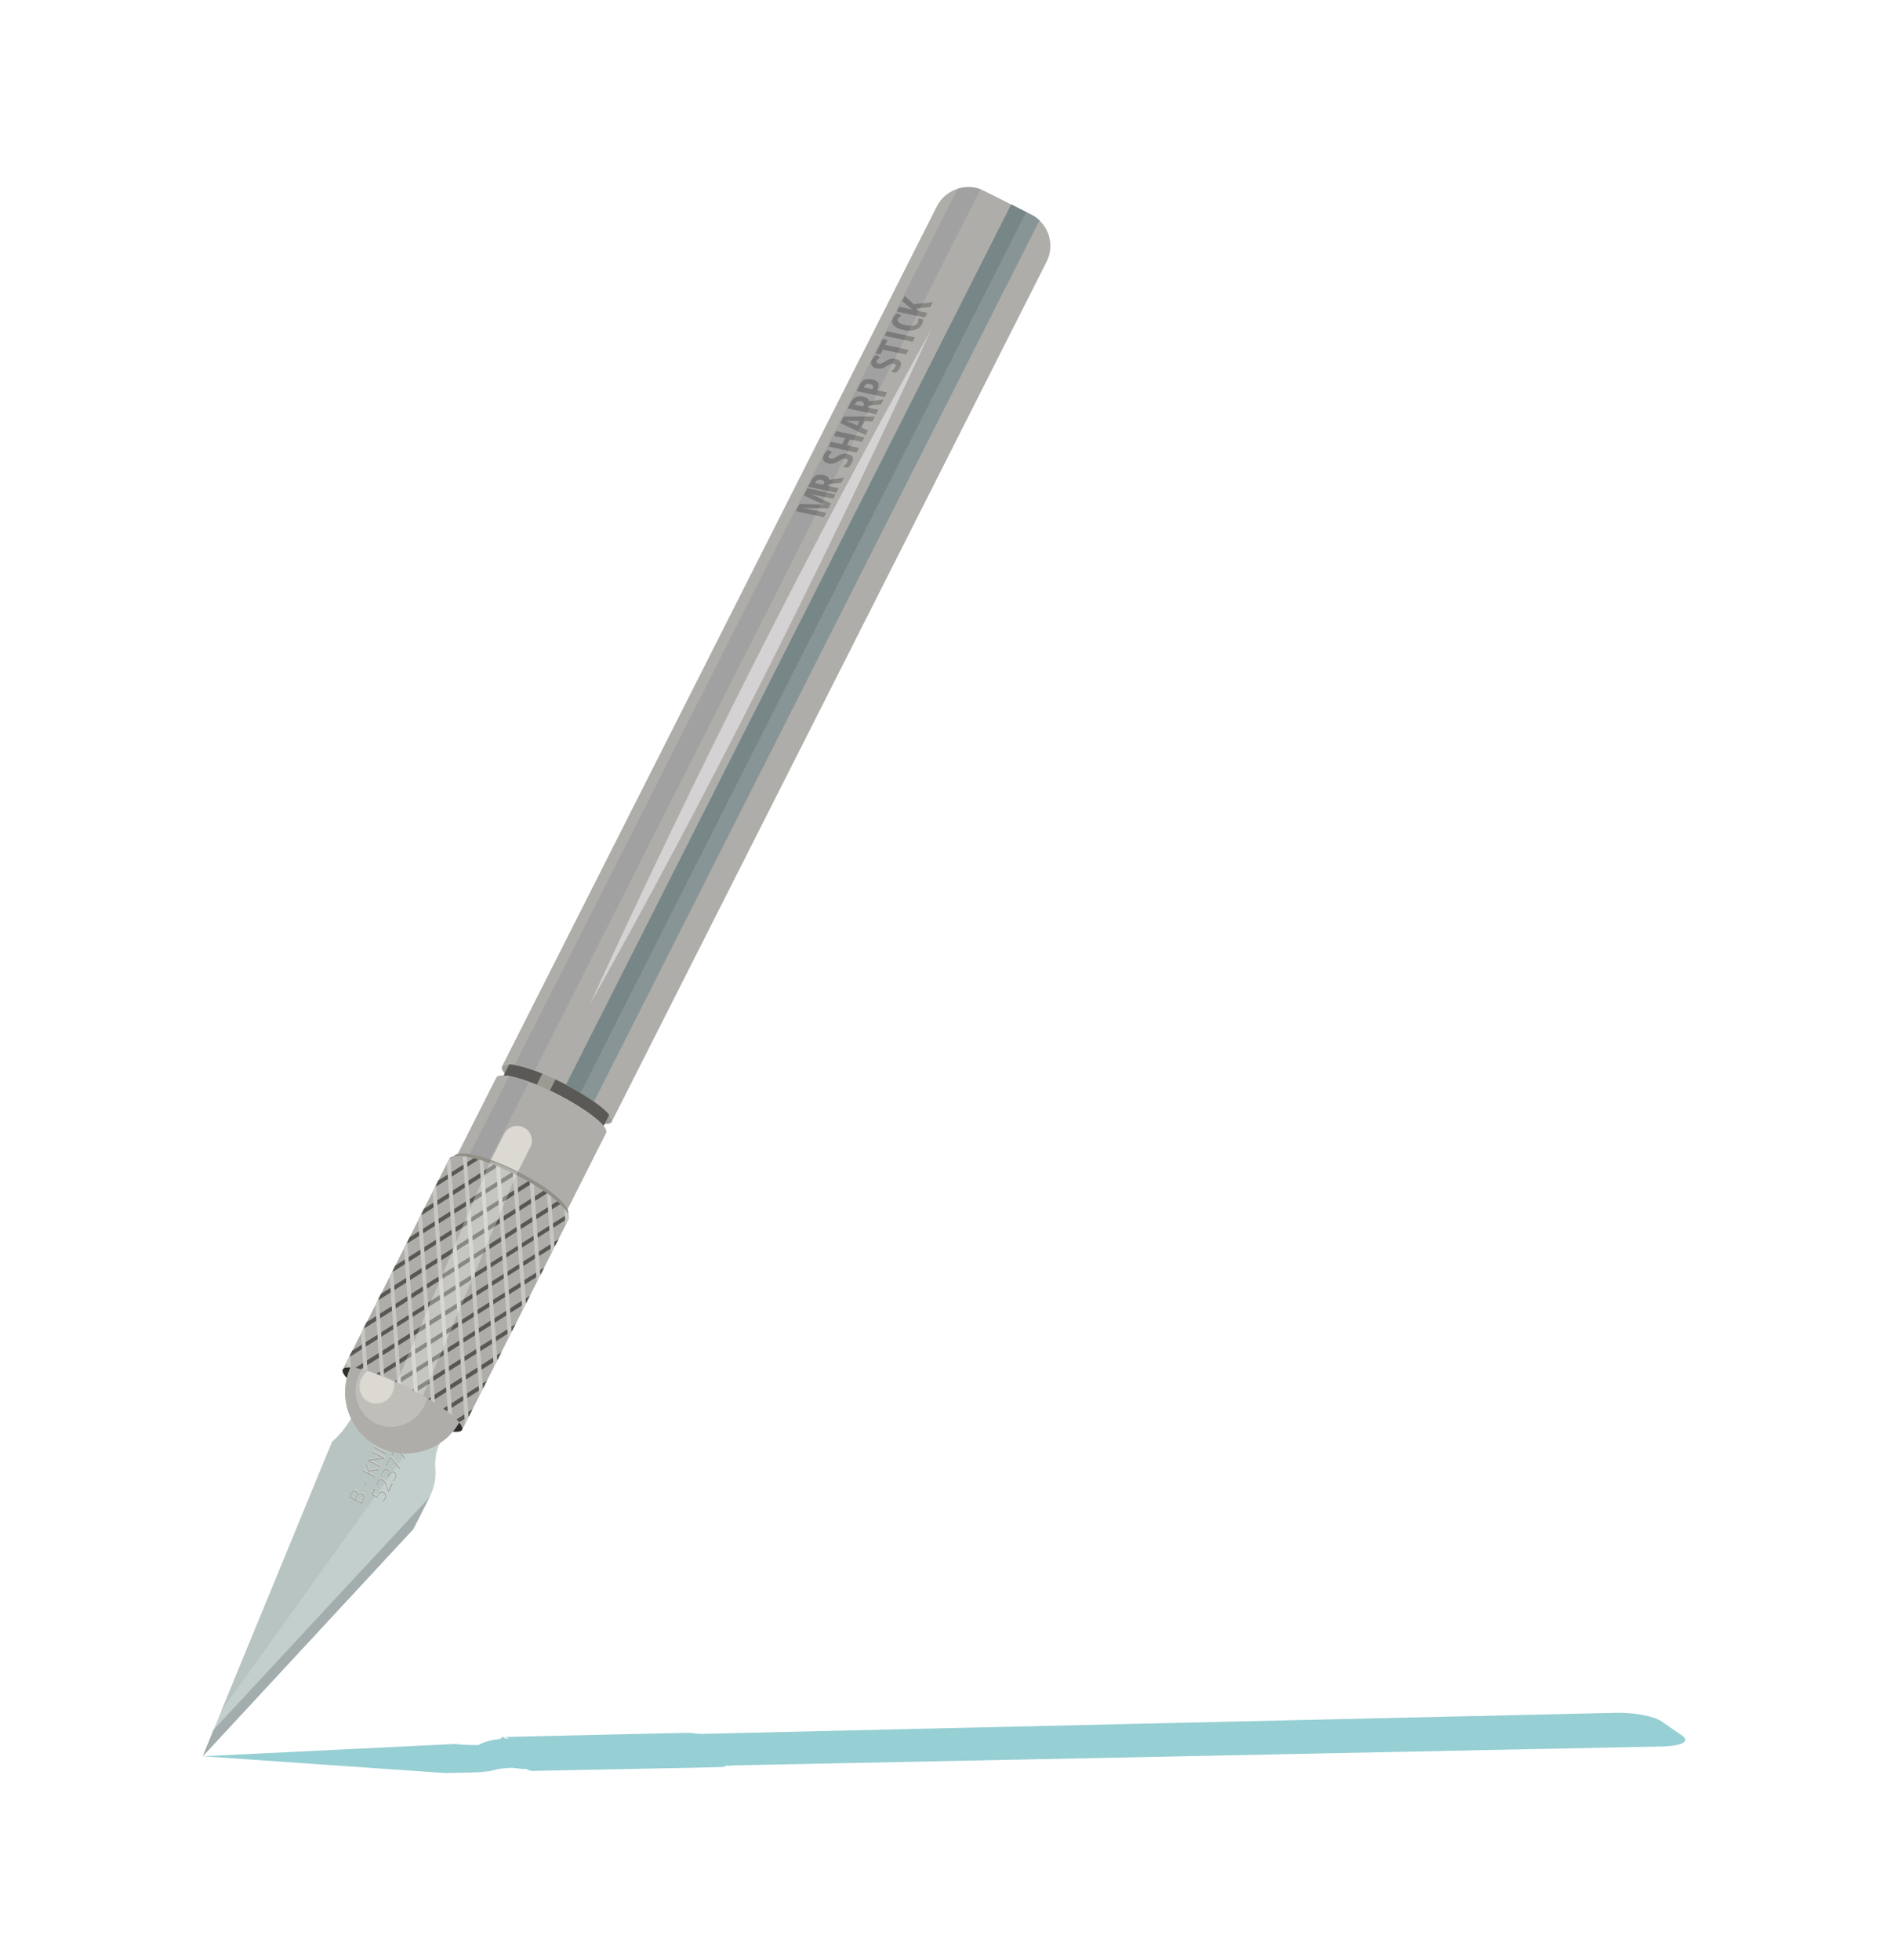 <?xml version="1.0"?>
<svg
    xmlns:rdf="http://www.w3.org/1999/02/22-rdf-syntax-ns#"
    xmlns="http://www.w3.org/2000/svg"
    xmlns:cc="http://web.resource.org/cc/"
    xmlns:xlink="http://www.w3.org/1999/xlink"
    xmlns:dc="http://purl.org/dc/elements/1.1/"
    xmlns:svg="http://www.w3.org/2000/svg"
    xmlns:inkscape="http://www.inkscape.org/namespaces/inkscape"
    xmlns:sodipodi="http://sodipodi.sourceforge.net/DTD/sodipodi-0.dtd"
    xmlns:ns1="http://sozi.baierouge.fr"
    style="shape-rendering:geometricPrecision;text-rendering:geometricPrecision;image-rendering:optimizeQuality"
    fill-rule="evenodd"
    xml:space="preserve"
    version="1.1"
    clip-rule="evenodd"
    viewBox="0 0 10000 10381"
  >
 <defs
    >
  <style
        type="text/css"
      >
    .fil7 {fill:none}
    .fil2 {fill:#302D2D}
    .fil17 {fill:#585753}
    .fil4 {fill:#5A5956}
    .fil25 {fill:#778687}
    .fil27 {fill:#7B7B7B}
    .fil26 {fill:#888783}
    .fil23 {fill:#888885}
    .fil20 {fill:#889596}
    .fil15 {fill:#918F86}
    .fil1 {fill:#96CFD4}
    .fil6 {fill:#9C9A93}
    .fil3 {fill:#9C9B96}
    .fil11 {fill:#A1A1A1}
    .fil12 {fill:#A3ADAD}
    .fil8 {fill:#AEADA9}
    .fil22 {fill:#B1AFA9}
    .fil10 {fill:#B8C4C2}
    .fil16 {fill:#BFBEB8}
    .fil9 {fill:#C3CFCD}
    .fil21 {fill:#C5C5C2}
    .fil19 {fill:#D4D2D2}
    .fil5 {fill:#DBD9D2}
    .fil0 {fill:white}
    .fil14 {fill:#A1A09B;fill-rule:nonzero}
    .fil18 {fill:#C8C7C3;fill-rule:nonzero}
    .fil24 {fill:#D8D7D4;fill-rule:nonzero}
    .fil13 {fill:#EBEAE8;fill-rule:nonzero}
  </style
    >
 </defs
  >
 <g
      id="Layer_x0020_1"
    >
  <g
        id="_771869904"
      >
   <rect
          width="1e4"
          class="fil0"
          height="10381"
      />
     <path
          class="fil1"
          d="m2821 9379zm-154-180zm985-23h1-1zm9 1c3 1 11 2 14 2 111 29 170 116 174 153 1 7 2 26-25 26-50 1-113 3-166 4-273 5-543 11-810 16-30 1-36 3-60-9-26-1-52-4-76-7-37 1-71 5-103 14-26 7-68 10-108 11-47 1-94 2-140 3-437-30-866-60-1287-89 440-21 884-43 1334-65 37 4 79 6 126 6 23-15 63-27 117-33 2-6 8-10 16-10 3 3 5 6 8 8 6 0 13-1 21-1-7-3-19-7-29-7 319-7 640-15 966-22m5292 32c9 21-36 38-116 40-877 18-1745 36-2584 53-819 16-1614 33-2370 48 40-26-70-144-159-167 742-17 1523-36 2326-54 824-19 1675-38 2534-58 96-3 207 18 246 46 36 26 73 51 110 76 7 6 12 11 13 16z"
      />
     <path
          class="fil1"
          d="m3705 9182c-35 0-71 0-105-1 12 30 24 59 36 89 5 3 1 2 10 5 62 28 125 56 188 84-7-3-15-6-22-10 17 1 35 1 53 2 34-7 69-15 103-22-36-33-71-66-105-98-16-6-23-7-32-10 6 1 13 1 19 2-7-2-13-4-19-7-42-11-84-22-126-34z"
      />
     <ellipse
          transform="matrix(-.283 -.143 .143 -.283 2131.8 7411.9)"
          rx="1117"
          ry="216"
          class="fil2"
      />
     <ellipse
          transform="matrix(-.283 -.143 .143 -.283 2949.7 5794.4)"
          rx="1026"
          ry="208"
          class="fil3"
      />
     <rect
          width="1870"
          transform="matrix(-.283 -.143 .143 -.283 3107.8 6139.1)"
          class="fil4"
          height="1328"
      />
     <path
          class="fil5"
          d="m2629 5707l-219 433 581 294 219-434c17-32-100-124-260-206-161-81-304-120-321-87z"
      />
     <polygon
          points="2806 5986 2738 5952 2928 5576 2996 5610"
          class="fil6"
      />
     <rect
          width="1094"
          transform="matrix(-.578 -.292 .607 -1.2 2448 7571.8)"
          class="fil7"
          height="927"
      />
      <path
          class="fil8"
          d="m5461 1136l-248-125c-91-47-204-10-251 82l-1250 2473-1053 2082c17-33 160 6 321 87 160 82 277 174 260 206l1053-2082 1250-2472c47-92 10-205-82-251z"
      />
      <path
          class="fil8"
          d="m2629 5707l-219 433 153 77 107-212c20-38 67-54 105-34 38 19 53 66 34 104l-107 212 289 147 219-434c17-32-100-124-260-206-161-81-304-120-321-87z"
      />
     <path
          class="fil9"
          d="m2352 7609l-443-188c-45 97-95 169-150 215l-685 1665 1115-1203 81-159c26-49 38-98 37-146-8-75 7-136 45-184z"
      />
     <path
          class="fil10"
          d="m2246 7564l-337-143c-45 97-95 169-150 215l-587 1426 1074-1498z"
      />
      <path
          class="fil11"
          d="m5193 1002c-40-15-82-15-121-2l-2346 4640c28 5 65 15 106 30l2361-4668z"
      />
      <path
          class="fil11"
          d="m2460 6165l97 49 245-485c-41-15-77-25-106-30l-236 466z"
      />
     <path
          class="fil12"
          d="m1131 9161l-57 140 1115-1203 81-159c2-3 3-7 5-10l-1144 1232z"
      />
     <path
          class="fil13"
          d="m1851 7926l10-18c4-8 8-14 13-16 5-3 10-3 16 0 4 2 7 5 8 9 1 3 1 8 0 13 4-5 7-8 11-10 4-1 8 0 13 2 6 3 10 8 11 14 1 5 0 12-4 20l-10 20-68-34zm33 11l7-15c4-6 5-12 4-16-1-3-3-7-8-9-4-2-8-2-12 0s-7 7-10 13l-7 14 26 13zm4 2l29 14 8-15c6-13 4-22-6-27-9-4-17 0-23 13l-8 15zm47-69l-4-2 11-22 4 2-11 22zm76-94l-3 6-48 8 3 13 28 14-2 4-68-33 2-5 36 17-4-11-15-40 3-6 15 42 53-9zm30-59l-3 5-80 10c8 4 13 6 17 8l43 22-2 5-67-34 2-5 80-10c-6-3-11-5-16-8l-44-22 2-4 68 33zm9-19l-67-34 2-4 68 34-3 4zm15-28l-3 5-67-34 18-37 5 2-17 32 29 14 15-30 5 2-16 31 31 15zm40-80l-19 37-67-34 18-37 4 2-16 33 26 12 15-30 4 2-15 31 29 14 16-32 5 2zm-101 321c3-7 8-12 14-14 5-2 11-2 17 1 7 3 11 8 13 15 2 6 1 13-3 20-2 4-4 7-6 9-2 3-4 5-7 7l-4-3c3-2 6-5 8-7s3-5 5-8c3-6 4-11 2-16-1-5-4-9-10-12-5-3-10-3-14-1-5 2-9 6-12 12-2 4-3 9-4 14l-3 2-30-19 16-32 5 2-14 28 23 14c1-5 3-9 4-12zm79-56l-21 42-4-2-10-27c-3-8-5-13-7-17-2-3-4-6-6-8s-4-4-7-6c-4-2-8-2-12-1-3 2-6 5-9 9-2 6-3 12-2 19l-4 1c-2-8-1-15 2-22 3-6 7-10 12-12s10-1 16 2c4 2 8 5 11 10 3 4 6 11 9 20l9 26 18-36 5 2zm-26-77c4 2 7 5 9 9 1 4 1 8 0 13 4-5 7-8 12-9 4-2 8-1 13 1 6 3 10 8 11 14 2 6 0 13-4 21-3 7-8 12-13 16l-4-2c2-2 5-5 7-8 3-2 5-5 6-8 3-7 5-13 4-17-1-5-4-9-9-11-5-3-9-3-13 0-5 2-8 6-12 13l-3 8-5-3 4-7c3-6 4-11 3-15-1-5-4-8-9-11-4-2-7-2-11 0-3 1-6 4-8 8s-3 7-4 10c0 4 0 8 1 12l-5 1c-1-4-1-8 0-12 0-5 2-9 4-12 3-7 7-11 11-13 5-2 10-1 15 2zm64 1l-49-59-19 38-5-2 22-44 3 2 51 60-3 5zm27-54l-49-59-19 38-5-2 22-44 4 2 50 60-3 5z"
      />
     <path
          class="fil14"
          d="m1849 7929l10-19c4-8 8-13 13-16 5-2 10-2 16 1 4 2 7 4 8 8s1 8 0 13c4-5 7-8 11-9s8-1 13 2c6 3 10 7 11 13s0 12-4 20l-10 21-68-34zm33 10l7-15c4-6 5-11 4-15s-3-7-8-9c-4-3-8-3-12 0-4 2-7 6-10 13l-7 13 26 13zm4 2l29 15 8-16c6-12 4-21-6-26-9-5-17-1-24 12l-7 15zm47-69l-4-2 11-22 4 2-11 22zm76-94l-3 6-48 8 3 13 28 14-2 5-68-34 2-5 36 18-4-11-15-41 3-6 15 42 53-9zm30-58l-3 5-80 10c7 3 13 6 17 7l43 22-2 5-67-34 2-5 80-10c-6-2-11-5-16-7l-44-22 2-5 68 34zm9-19l-67-34 2-5 68 34-3 5zm15-29l-3 5-67-34 18-37 5 2-17 33 29 14 15-31 5 3-16 30 31 15zm40-79l-19 36-67-33 18-37 4 2-16 32 26 13 15-30 4 2-15 30 29 15 16-33 5 3zm-101 321c3-7 8-12 14-15 5-2 11-2 17 1 7 4 11 9 13 15s1 13-3 21l-6 9c-2 2-4 5-7 6l-4-2c3-3 6-5 8-8 2-2 3-4 5-7 3-6 4-12 2-17-1-5-4-9-10-12-5-2-10-2-14 0-5 2-9 6-12 12-2 4-3 8-4 13l-3 2-30-18 16-33 5 3-14 28 23 14c1-5 2-9 4-12zm79-56l-21 42-4-2-10-28c-3-7-5-13-7-16-2-4-4-6-6-9-2-2-4-4-7-5-4-2-8-2-12-1s-6 4-9 8c-2 6-3 12-2 20h-4c-2-8-1-15 2-22 3-6 7-10 12-11 5-2 10-2 16 1 4 2 8 6 11 10s6 11 9 20l9 26 18-36 5 3zm-26-78c4 2 7 5 9 9 1 4 1 9 0 14 4-5 7-9 12-10 4-1 8-1 13 1 6 3 10 8 11 14 2 6 0 13-4 21-3 7-8 12-13 16l-4-2c2-2 5-4 7-7 3-3 5-6 6-9 3-6 5-12 4-17s-4-8-9-11c-5-2-9-2-13 0-5 2-8 7-12 14l-3 7-5-2 4-8c3-5 4-10 3-15s-4-8-9-10c-4-2-7-2-11-1-3 2-6 5-8 9-2 3-3 7-4 10v12h-4c-1-3-1-7 0-12 0-4 2-8 4-12 3-6 7-10 11-12 5-2 10-2 15 1zm64 2l-49-60-19 38-5-2 22-43 3 1 51 60-3 6zm27-54l-49-60-19 39-5-3 22-43 3 1 51 60-3 6z"
      />
     <path
          class="fil15"
          d="m2742 6205c-167-85-320-120-341-79l-79 157 606 307 80-157c21-41-98-144-266-228z"
      />
     <circle
          r="979"
          class="fil8"
          transform="matrix(-.295 -.149 .149 -.295 2151.2 7373.6)"
      />
     <ellipse
          transform="matrix(-.283 -.143 .143 -.283 2076.6 7359.1)"
          rx="604"
          ry="628"
          class="fil16"
      />
     <ellipse
          transform="matrix(-.283 -.143 .143 -.283 1996.3 7339)"
          rx="285"
          ry="303"
          class="fil5"
      />
      <path
          class="fil8"
          d="m3010 6460c22-43-102-150-276-238-175-89-334-125-356-82l-562 1112c17-34 172 10 347 99 174 88 302 187 285 221l562-1112z"
      />
      <path
          class="fil17"
          d="m3013 6450c0-6-2-13-5-21l-1142 724-19 36 1166-739zm-46-73c-5-5-10-10-16-15l-1009 640-19 37 1044-662zm-70-57c-6-5-12-9-18-14l-861 546-19 37 898-569zm-79-52l-21-12-703 446-19 37 743-471zm-86-47c-8-4-15-8-23-11l-539 342-19 37 581-368zm-94-43c-8-4-16-7-24-10l-369 234-18 37 411-261zm-103-37c-9-3-19-5-27-7l-187 118-18 36 232-147zm-135-16c-10 2-17 7-21 13l21-13zm-518 1119c9 2 19 4 30 7l1028-653 19-36-1077 682zm111 32c8 3 16 6 25 9l846-536 19-37-890 564zm98 40c7 4 15 7 22 11l675-428 19-37-716 454zm91 44l21 12 509-323 19-37-549 348zm85 48l21 12 349-221 18-37-388 246zm80 52c7 4 13 8 19 13l195-124 18-37-232 148zm71 57c6 5 10 10 15 15l52-33 18-36-85 54z"
      />
      <path
          class="fil18"
          d="m3010 6460c8-14-1-35-21-60l6 90 15-30zm-91-124c-7-6-15-11-22-17l22 322 18-37-18-268zm-91-62c-7-4-14-9-22-13l37 530 19-37-34-480zm-90-50c-1-1-3-2-4-2l-18-9 51 728 19-37-48-680zm-89-42c-7-3-15-6-22-9l64 918 19-37-61-872zm-89-33c-7-3-14-5-21-7l76 1099 19-36-74-1056zm-88-23l-21-3 88 1268 19-36-86-1229zm-86 5c-3 2-6 5-8 9l-11 21 96 1381 19-37-96-1374zm-76 143l-19 37 81 1167c9 6 16 12 23 18l-85-1222zm-76 150l-19 37 67 956c7 4 15 9 22 14l-70-1007zm-76 151l-18 36 52 755c7 4 15 8 22 12l-56-803zm-76 150l-18 36 39 561c7 3 14 6 21 10l-42-607zm-76 150l-18 37 26 372c7 3 14 5 21 8l-29-417zm-76 150l-18 37 13 192c7 2 14 4 22 6l-17-235zm-76 150l-18 37 2 29c6-1 13-1 21 0l-5-66z"
      />
     <path
          class="fil19"
          d="m3125 5318c555-1215 1158-2407 1808-3574-613 1329-1216 2521-1808 3574z"
      />
     <path
          class="fil20"
          d="m5461 1136l-105-53-2358 4662c57 30 108 60 148 89l2360-4667c-13-12-28-23-45-31z"
      />
      <path
          class="fil21"
          d="m2735 6222h-1c-49-25-97-46-141-62l-491 1161c16 8 32 15 48 23l2 1 4 2 6 3 1 1c3 1 5 3 8 4 2 1 5 2 7 4h2c2 1 4 2 6 4l2 1 5 2c16 9 32 17 47 26l495-1170z"
      />
      <path
          class="fil22"
          d="m2697 6310l43-102c-44-21-88-43-141-60l-6 12c44 16 92 37 141 62h1l-38 88z"
      />
      <path
          class="fil23"
          d="m2515 6741l-229 145-14 34 229-145 14-34zm-413 580l7-17 229-145-14 34-211 134c-3-2-7-4-11-6zm52-122l14-34 229-145-14 34-229 145zm59-139l14-35 229-145-14 35-229 145zm118-279l14-34 229-145-14 34-229 145zm59-140l14-34 229-145-14 34-229 145zm59-139l14-34 229-145-14 34-229 145zm59-140l14-34 187-118c8 3 15 7 23 11l-224 141zm59-139l14-34 33-21c8 3 16 6 24 10l-71 45zm-288 1076l-14 34-62 39c-4-2-8-5-12-7h-1l-1-1h-1l-1-1h-1l-1-1-3-2 97-61z"
      />
      <path
          class="fil24"
          d="m2102 7320l19-42 3 54c-7-4-14-7-21-10l-1-2zm75-175l18-43 19 276c-5-3-10-6-14-8h-1v-1h-2l-1-1h-1v-1h-2l-1-1-15-221zm74-175l18-43 24 340-19 43-23-340zm74-175l18-43 24 339-18 43-24-339zm74-176l18-43 24 340-18 43-24-340zm74-175l19-43 23 340-18 43-24-340zm75-175l18-43 23 339-18 43-23-339zm187-47l-15 36-4-45 18 9h1zm-71 168l-19 43-18-260c7 3 15 6 22 9l15 208z"
      />
     <path
          class="fil25"
          d="m5435 1123l-79-40-2358 4662c28 14 53 29 77 43l2360-4665z"
      />
      <path
          class="fil26"
          d="m4388 2692l-139-2-1 1c11 1 20 2 28 4l100 21-12 23-148-32 19-37 128 2-105-48 19-38 148 32-11 23-101-21c-8-2-17-4-25-7v1l113 52-13 26zm-4-119l58 12-12 25-149-32 16-32c7-14 16-23 26-28 11-4 23-5 38-2 19 4 29 12 31 25l78-11-13 26-68 8-5 9zm-24-5l4-6c3-6 3-11 0-14-2-3-7-6-14-7-8-2-14-2-18 0-5 2-9 6-12 12l-3 6 43 9zm128-164c14 3 23 8 28 16 4 8 3 18-3 29-6 12-13 21-22 28l-28-6c13-8 21-16 25-25 2-4 3-8 1-11s-5-5-10-6-10-1-16 1c-5 2-12 6-21 11-7 5-13 8-19 10-5 2-11 3-17 4-6 0-12 0-18-1-13-3-22-8-26-16s-4-17 2-28c5-10 13-19 24-27l18 13c-3 3-7 5-10 8s-5 6-7 10-2 7 0 10c2 2 5 4 10 5s10 1 15-1c5-1 12-5 20-10 10-7 20-12 29-14 8-2 17-2 25 0zm90-88l-12 24-65-14-16 32 65 14-13 25-148-32 12-25 59 13 17-32-60-13 13-24 148 32zm43-85l-41-1-17 34 34 16-13 24-133-64 17-33 166-1-13 25zm-68-2h-38c-2 0-8 0-17-1-9 0-15 0-18-1 5 2 11 5 17 7 7 3 21 10 44 20l12-25zm41-71l58 12-12 24-149-31 16-32c7-14 16-23 26-28 11-5 23-6 38-2 19 4 29 12 31 25l78-11-13 26-68 8-5 9zm-24-5l4-7c3-5 3-10 0-13-2-4-7-6-14-8-8-1-14-1-18 1-5 2-9 6-12 11l-3 6 43 10zm49-144c16 4 27 10 31 18 5 9 4 20-2 34l-3 6 53 11-12 25-148-32 16-33c13-26 35-35 65-29zm2 53l2-5c3-6 3-11 1-15-2-3-7-6-16-8-8-2-14-2-19 0s-9 6-12 12l-3 6 47 10zm122-161c14 3 23 8 27 16s3 17-2 29c-6 12-14 21-23 28l-27-6c12-9 20-17 24-25 3-5 3-8 1-11-1-3-5-5-10-6-5-2-10-1-15 1-6 2-13 5-21 11-7 4-14 8-19 10-6 2-11 3-17 4-6 0-12 0-19-2-13-2-21-8-25-16-5-7-4-17 1-27s13-19 24-27l18 13c-3 2-6 5-9 8s-6 6-8 9c-2 4-2 8 0 10 2 3 6 5 11 6s10 1 15-1 11-5 19-10c11-8 21-12 29-14 9-2 17-2 26 0zm69-48l-12 24-124-26-13 25-24-5 37-75 25 5-13 26 124 26zm22-43l-148-32 11-23 149 32-12 23zm-79-122c-3 7-1 14 6 20s19 11 36 14c34 8 55 3 63-12 4-7 5-15 4-24l24 5c2 8 0 17-5 27-7 14-20 24-37 29s-38 5-62 0-41-13-50-24c-10-11-11-24-3-39 2-4 5-9 9-13s8-8 15-12l18 13c-3 2-7 4-10 7s-6 6-8 9zm186-88l-14 26-74 8 6 12 53 11-13 24-148-31 12-25 74 16-18-13-40-34 13-26 49 44 100-12z"
      />
      <path
          class="fil27"
          d="m4319 2729l11-22-54-12c-8-2-17-3-28-4l1-1 89 1 10-19-113-2-19 37 103 22zm32-63l10-19-73-33v-1c8 3 17 5 25 7l55 12 12-23-103-23-19 38 93 42zm33-66l13-24-13-3 5-9 14-2 13-24-24 3c-2-13-12-21-31-25-15-3-27-2-38 2-10 5-19 14-26 28l-16 32 103 22zm87-172l13-25c-7-1-14 0-21 1-9 2-19 7-29 14-8 5-15 9-20 10-5 2-10 2-15 1s-8-3-10-5c-2-3-2-6 0-10s4-7 7-10 7-5 10-8l-18-13c-11 8-19 17-24 27-6 11-6 20-2 28s13 13 26 16c6 1 12 1 18 1 6-1 12-2 17-4 6-2 12-5 19-10 9-5 16-9 21-11 3-1 6-2 8-2zm21-41l12-24-19-5 16-32 20 4 12-24-103-22-13 24 60 13-17 32-59-13-12 25 103 22zm52-102l39-79-115 1-17 33 93 45zm50-100l13-25-13-2 5-9 14-2 13-25-24 4c-2-13-12-21-31-25-15-4-27-3-38 2-10 5-19 14-26 28l-16 32 103 22zm47-92l12-24-8-2 3-6c6-14 7-25 2-34-4-8-15-14-31-18-30-6-52 3-65 29l-16 33 103 22zm85-168l12-25c-7-1-14-1-21 1-8 2-18 6-29 14-8 5-14 8-19 10s-10 2-15 1-9-3-11-6c-2-2-2-6 0-10 2-3 5-6 8-9s6-6 9-8l-18-13c-11 8-19 17-24 27s-6 20-1 27c4 8 12 14 25 16 7 2 13 2 19 2 6-1 11-2 17-4 5-2 12-6 19-10 8-6 15-9 21-11 2-1 5-2 8-2zm29-57l12-25-79-16 13-26-25-5-37 75 24 5 13-25 79 17zm34-68l12-23-104-22-11 23 103 22zm25-49l12-25c-8 0-18-1-29-4-17-3-29-8-36-14s-9-13-6-20c2-3 5-6 8-9s7-5 10-7l-18-13c-7 4-11 8-15 12s-7 9-9 13c-8 15-7 28 3 39 9 11 26 19 50 24 10 2 20 4 30 4zm40-79l12-25-7-1-6-12 21-3 13-25-46 6-49-44-13 26 40 34 18 13-74-16-12 25 103 22zm-494 896l4-6c3-6 3-11 0-14-2-3-7-6-14-7-8-2-14-2-18 0-5 2-9 6-12 12l-3 6 43 9zm193-339h-38c-2 0-8 0-17-1-9 0-15 0-18-1 5 2 11 5 17 7 7 3 21 10 44 20l12-25zm17-76l4-7c3-5 3-10 0-13-2-4-7-6-14-8-8-1-14-1-18 1-5 2-9 6-12 11l-3 6 43 10zm51-91l2-5c3-6 3-11 1-15-2-3-7-6-16-8-8-2-14-2-19 0s-9 6-12 12l-3 6 47 10z"
      />
  </g
    >
 </g
  >
</svg
>
